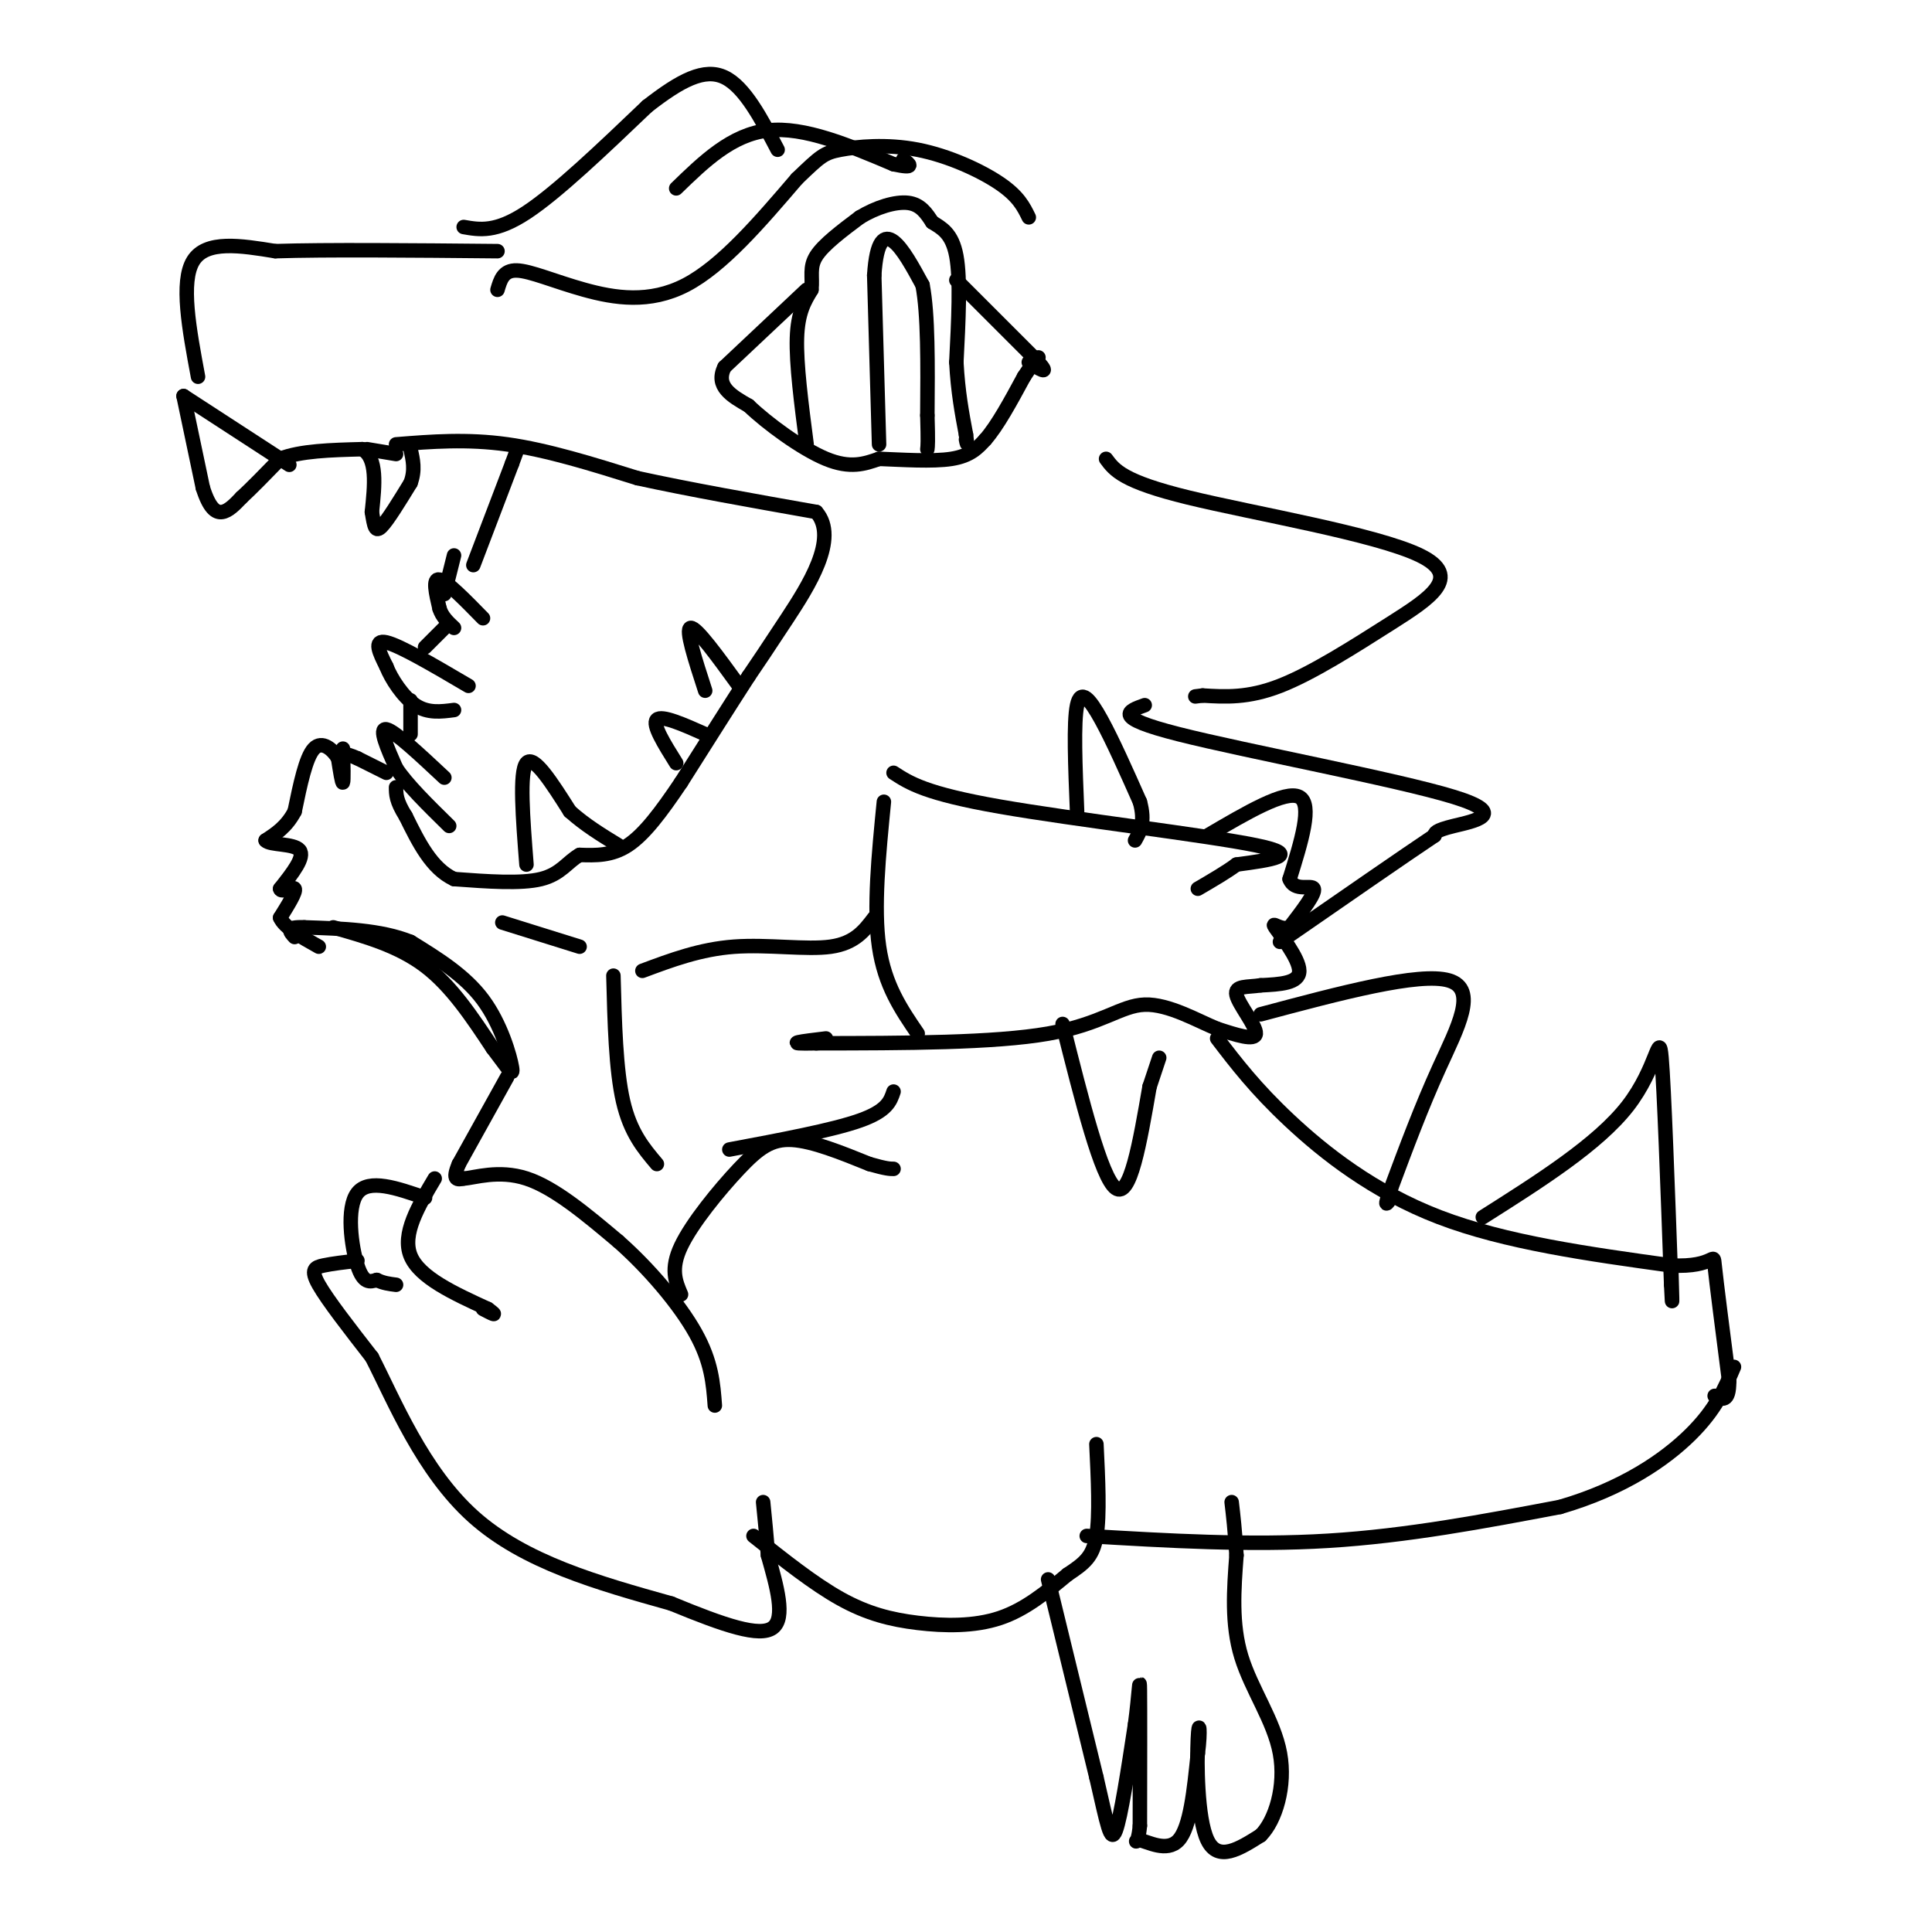 <svg viewBox='0 0 400 400' version='1.1' xmlns='http://www.w3.org/2000/svg' xmlns:xlink='http://www.w3.org/1999/xlink'><g fill='none' stroke='#000000' stroke-width='3' stroke-linecap='round' stroke-linejoin='round'><path d='M38,82c0.000,0.000 4.000,19.000 4,19'/><path d='M42,101c1.333,4.200 2.667,5.200 4,5c1.333,-0.200 2.667,-1.600 4,-3'/><path d='M50,103c2.000,-1.833 5.000,-4.917 8,-8'/><path d='M58,95c4.167,-1.667 10.583,-1.833 17,-2'/><path d='M75,93c3.167,1.833 2.583,7.417 2,13'/><path d='M77,106c0.489,3.089 0.711,4.311 2,3c1.289,-1.311 3.644,-5.156 6,-9'/><path d='M85,100c1.000,-2.667 0.500,-4.833 0,-7'/><path d='M38,82c0.000,0.000 20.000,13.000 20,13'/><path d='M58,95c3.333,2.167 1.667,1.083 0,0'/><path d='M76,93c0.000,0.000 6.000,1.000 6,1'/><path d='M167,60c0.000,0.000 -17.000,16.000 -17,16'/><path d='M150,76c-2.000,4.000 1.500,6.000 5,8'/><path d='M155,84c3.844,3.689 10.956,8.911 16,11c5.044,2.089 8.022,1.044 11,0'/><path d='M182,95c4.733,0.178 11.067,0.622 15,0c3.933,-0.622 5.467,-2.311 7,-4'/><path d='M204,91c2.500,-2.833 5.250,-7.917 8,-13'/><path d='M212,78c1.833,-2.833 2.417,-3.417 3,-4'/><path d='M198,58c0.000,0.000 17.000,17.000 17,17'/><path d='M215,75c2.500,2.833 0.250,1.417 -2,0'/><path d='M167,92c-1.083,-8.333 -2.167,-16.667 -2,-22c0.167,-5.333 1.583,-7.667 3,-10'/><path d='M168,60c0.289,-2.756 -0.489,-4.644 1,-7c1.489,-2.356 5.244,-5.178 9,-8'/><path d='M178,45c3.400,-2.089 7.400,-3.311 10,-3c2.600,0.311 3.800,2.156 5,4'/><path d='M193,46c1.889,1.200 4.111,2.200 5,7c0.889,4.800 0.444,13.400 0,22'/><path d='M198,75c0.333,6.167 1.167,10.583 2,15'/><path d='M200,90c0.333,2.667 0.167,1.833 0,1'/><path d='M182,92c0.000,0.000 -1.000,-35.000 -1,-35'/><path d='M181,57c0.467,-7.400 2.133,-8.400 4,-7c1.867,1.400 3.933,5.200 6,9'/><path d='M191,59c1.167,6.000 1.083,16.500 1,27'/><path d='M192,86c0.167,5.667 0.083,6.333 0,7'/><path d='M82,92c7.333,-0.583 14.667,-1.167 23,0c8.333,1.167 17.667,4.083 27,7'/><path d='M132,99c10.667,2.333 23.833,4.667 37,7'/><path d='M169,106c4.778,5.444 -1.778,15.556 -6,22c-4.222,6.444 -6.111,9.222 -8,12'/><path d='M155,140c-3.667,5.667 -8.833,13.833 -14,22'/><path d='M141,162c-4.178,6.222 -7.622,10.778 -11,13c-3.378,2.222 -6.689,2.111 -10,2'/><path d='M120,177c-2.533,1.422 -3.867,3.978 -8,5c-4.133,1.022 -11.067,0.511 -18,0'/><path d='M94,182c-4.667,-2.167 -7.333,-7.583 -10,-13'/><path d='M84,169c-2.000,-3.167 -2.000,-4.583 -2,-6'/><path d='M85,152c0.000,0.000 0.000,-7.000 0,-7'/><path d='M88,134c0.000,0.000 4.000,-4.000 4,-4'/><path d='M98,117c0.000,0.000 8.000,-21.000 8,-21'/><path d='M106,96c1.500,-4.000 1.250,-3.500 1,-3'/><path d='M100,128c-3.750,-3.833 -7.500,-7.667 -9,-8c-1.500,-0.333 -0.750,2.833 0,6'/><path d='M91,126c0.500,1.667 1.750,2.833 3,4'/><path d='M92,123c0.000,0.000 2.000,-8.000 2,-8'/><path d='M97,142c-7.083,-4.167 -14.167,-8.333 -17,-9c-2.833,-0.667 -1.417,2.167 0,5'/><path d='M80,138c0.978,2.511 3.422,6.289 6,8c2.578,1.711 5.289,1.356 8,1'/><path d='M92,161c-5.167,-4.833 -10.333,-9.667 -12,-10c-1.667,-0.333 0.167,3.833 2,8'/><path d='M82,159c2.167,3.333 6.583,7.667 11,12'/><path d='M109,179c-0.750,-9.583 -1.500,-19.167 0,-21c1.500,-1.833 5.250,4.083 9,10'/><path d='M118,168c3.167,2.833 6.583,4.917 10,7'/><path d='M140,158c-2.500,-4.000 -5.000,-8.000 -4,-9c1.000,-1.000 5.500,1.000 10,3'/><path d='M146,143c-2.083,-6.417 -4.167,-12.833 -3,-13c1.167,-0.167 5.583,5.917 10,12'/><path d='M80,160c0.000,0.000 -6.000,-3.000 -6,-3'/><path d='M74,157c-1.500,-0.667 -2.250,-0.833 -3,-1'/><path d='M71,155c0.083,3.333 0.167,6.667 0,7c-0.167,0.333 -0.583,-2.333 -1,-5'/><path d='M70,157c-1.089,-1.800 -3.311,-3.800 -5,-2c-1.689,1.800 -2.844,7.400 -4,13'/><path d='M61,168c-1.667,3.167 -3.833,4.583 -6,6'/><path d='M55,174c0.800,1.022 5.800,0.578 7,2c1.200,1.422 -1.400,4.711 -4,8'/><path d='M58,184c0.178,0.978 2.622,-0.578 3,0c0.378,0.578 -1.311,3.289 -3,6'/><path d='M58,190c0.833,2.000 4.417,4.000 8,6'/><path d='M69,192c6.750,1.917 13.500,3.833 19,8c5.500,4.167 9.750,10.583 14,17'/><path d='M102,217c3.250,4.226 4.375,6.292 4,4c-0.375,-2.292 -2.250,-8.940 -6,-14c-3.750,-5.060 -9.375,-8.530 -15,-12'/><path d='M85,195c-6.167,-2.500 -14.083,-2.750 -22,-3'/><path d='M63,192c-4.000,-0.167 -3.000,0.917 -2,2'/><path d='M105,223c0.000,0.000 -10.000,18.000 -10,18'/><path d='M95,241c-1.500,3.500 -0.250,3.250 1,3'/><path d='M96,244c2.200,-0.111 7.200,-1.889 13,0c5.800,1.889 12.400,7.444 19,13'/><path d='M128,257c6.333,5.578 12.667,13.022 16,19c3.333,5.978 3.667,10.489 4,15'/><path d='M90,244c-3.417,5.750 -6.833,11.500 -5,16c1.833,4.500 8.917,7.750 16,11'/><path d='M101,271c2.500,1.833 0.750,0.917 -1,0'/><path d='M88,248c-5.822,-2.022 -11.644,-4.044 -14,-1c-2.356,3.044 -1.244,11.156 0,15c1.244,3.844 2.622,3.422 4,3'/><path d='M78,265c1.333,0.667 2.667,0.833 4,1'/><path d='M74,261c-2.600,0.311 -5.200,0.622 -7,1c-1.800,0.378 -2.800,0.822 -1,4c1.800,3.178 6.400,9.089 11,15'/><path d='M77,281c4.556,8.867 10.444,23.533 21,33c10.556,9.467 25.778,13.733 41,18'/><path d='M139,332c11.089,4.578 18.311,7.022 21,5c2.689,-2.022 0.844,-8.511 -1,-15'/><path d='M159,322c-0.333,-4.333 -0.667,-7.667 -1,-11'/><path d='M156,318c6.220,4.952 12.440,9.905 18,13c5.560,3.095 10.458,4.333 16,5c5.542,0.667 11.726,0.762 17,-1c5.274,-1.762 9.637,-5.381 14,-9'/><path d='M221,326c3.511,-2.333 5.289,-3.667 6,-8c0.711,-4.333 0.356,-11.667 0,-19'/><path d='M217,327c0.000,0.000 10.000,41.000 10,41'/><path d='M227,368c2.267,9.800 2.933,13.800 4,11c1.067,-2.800 2.533,-12.400 4,-22'/><path d='M235,357c0.844,-6.222 0.956,-10.778 1,-7c0.044,3.778 0.022,15.889 0,28'/><path d='M236,378c-0.429,4.798 -1.500,2.792 0,3c1.500,0.208 5.571,2.631 8,0c2.429,-2.631 3.214,-10.315 4,-18'/><path d='M248,363c0.631,-4.726 0.208,-7.542 0,-3c-0.208,4.542 -0.202,16.440 2,21c2.202,4.560 6.601,1.780 11,-1'/><path d='M261,380c3.071,-3.060 5.250,-10.208 4,-17c-1.250,-6.792 -5.929,-13.226 -8,-20c-2.071,-6.774 -1.536,-13.887 -1,-21'/><path d='M256,322c-0.333,-5.333 -0.667,-8.167 -1,-11'/><path d='M225,318c16.833,1.000 33.667,2.000 50,1c16.333,-1.000 32.167,-4.000 48,-7'/><path d='M323,312c13.067,-3.800 21.733,-9.800 27,-15c5.267,-5.200 7.133,-9.600 9,-14'/><path d='M252,215c3.956,5.178 7.911,10.356 15,17c7.089,6.644 17.311,14.756 31,20c13.689,5.244 30.844,7.622 48,10'/><path d='M346,262c9.333,0.489 8.667,-3.289 9,0c0.333,3.289 1.667,13.644 3,24'/><path d='M358,286c0.000,4.500 -1.500,3.750 -3,3'/><path d='M307,252c11.933,-7.556 23.867,-15.111 30,-23c6.133,-7.889 6.467,-16.111 7,-10c0.533,6.111 1.267,26.556 2,47'/><path d='M346,266c0.333,7.167 0.167,1.583 0,-4'/><path d='M261,210c16.467,-4.400 32.933,-8.800 39,-7c6.067,1.800 1.733,9.800 -2,18c-3.733,8.200 -6.867,16.600 -10,25'/><path d='M288,246c-1.667,4.500 -0.833,3.250 0,2'/><path d='M237,146c-3.464,1.232 -6.929,2.464 7,6c13.929,3.536 45.250,9.375 57,13c11.750,3.625 3.929,5.036 0,6c-3.929,0.964 -3.964,1.482 -4,2'/><path d='M297,173c-6.000,4.000 -19.000,13.000 -32,22'/><path d='M229,95c1.726,2.346 3.451,4.692 17,8c13.549,3.308 38.920,7.577 48,12c9.080,4.423 1.868,8.998 -6,14c-7.868,5.002 -16.391,10.429 -23,13c-6.609,2.571 -11.305,2.285 -16,2'/><path d='M249,144c-2.667,0.333 -1.333,0.167 0,0'/><path d='M127,202c0.250,9.750 0.500,19.500 2,26c1.500,6.500 4.250,9.750 7,13'/><path d='M133,201c6.000,-2.244 12.000,-4.489 19,-5c7.000,-0.511 15.000,0.711 20,0c5.000,-0.711 7.000,-3.356 9,-6'/><path d='M151,238c10.667,-2.000 21.333,-4.000 27,-6c5.667,-2.000 6.333,-4.000 7,-6'/><path d='M104,191c0.000,0.000 16.000,5.000 16,5'/><path d='M183,166c-1.083,11.000 -2.167,22.000 -1,30c1.167,8.000 4.583,13.000 8,18'/><path d='M185,160c3.311,2.156 6.622,4.311 22,7c15.378,2.689 42.822,5.911 53,8c10.178,2.089 3.089,3.044 -4,4'/><path d='M256,179c-2.000,1.500 -5.000,3.250 -8,5'/><path d='M250,173c8.083,-4.750 16.167,-9.500 19,-8c2.833,1.500 0.417,9.250 -2,17'/><path d='M267,182c1.022,2.733 4.578,1.067 5,2c0.422,0.933 -2.289,4.467 -5,8'/><path d='M267,192c-1.845,0.738 -3.958,-1.417 -3,0c0.958,1.417 4.988,6.405 5,9c0.012,2.595 -3.994,2.798 -8,3'/><path d='M261,204c-2.702,0.429 -5.458,0.000 -5,2c0.458,2.000 4.131,6.429 4,8c-0.131,1.571 -4.065,0.286 -8,-1'/><path d='M252,213c-4.012,-1.619 -10.042,-5.167 -15,-5c-4.958,0.167 -8.845,4.048 -20,6c-11.155,1.952 -29.577,1.976 -48,2'/><path d='M169,216c-7.667,0.167 -2.833,-0.417 2,-1'/><path d='M223,168c-0.378,-9.244 -0.756,-18.489 0,-22c0.756,-3.511 2.644,-1.289 5,3c2.356,4.289 5.178,10.644 8,17'/><path d='M236,166c1.167,4.167 0.083,6.083 -1,8'/><path d='M220,212c4.000,15.917 8.000,31.833 11,34c3.000,2.167 5.000,-9.417 7,-21'/><path d='M238,225c1.500,-4.500 1.750,-5.250 2,-6'/><path d='M141,268c-1.125,-2.625 -2.250,-5.250 0,-10c2.250,-4.750 7.875,-11.625 12,-16c4.125,-4.375 6.750,-6.250 11,-6c4.250,0.250 10.125,2.625 16,5'/><path d='M180,241c3.500,1.000 4.250,1.000 5,1'/><path d='M41,78c-1.833,-9.833 -3.667,-19.667 -1,-24c2.667,-4.333 9.833,-3.167 17,-2'/><path d='M57,52c10.500,-0.333 28.250,-0.167 46,0'/><path d='M96,47c3.333,0.583 6.667,1.167 13,-3c6.333,-4.167 15.667,-13.083 25,-22'/><path d='M134,22c6.956,-5.422 11.844,-7.978 16,-6c4.156,1.978 7.578,8.489 11,15'/><path d='M140,39c5.750,-5.583 11.500,-11.167 19,-12c7.500,-0.833 16.750,3.083 26,7'/><path d='M185,34c4.667,1.000 3.333,0.000 2,-1'/><path d='M103,60c0.595,-2.042 1.190,-4.083 4,-4c2.810,0.083 7.833,2.292 14,4c6.167,1.708 13.476,2.917 21,-1c7.524,-3.917 15.262,-12.958 23,-22'/><path d='M165,37c4.879,-4.673 5.576,-5.356 9,-6c3.424,-0.644 9.576,-1.250 16,0c6.424,1.250 13.121,4.357 17,7c3.879,2.643 4.939,4.821 6,7'/></g>
</svg>